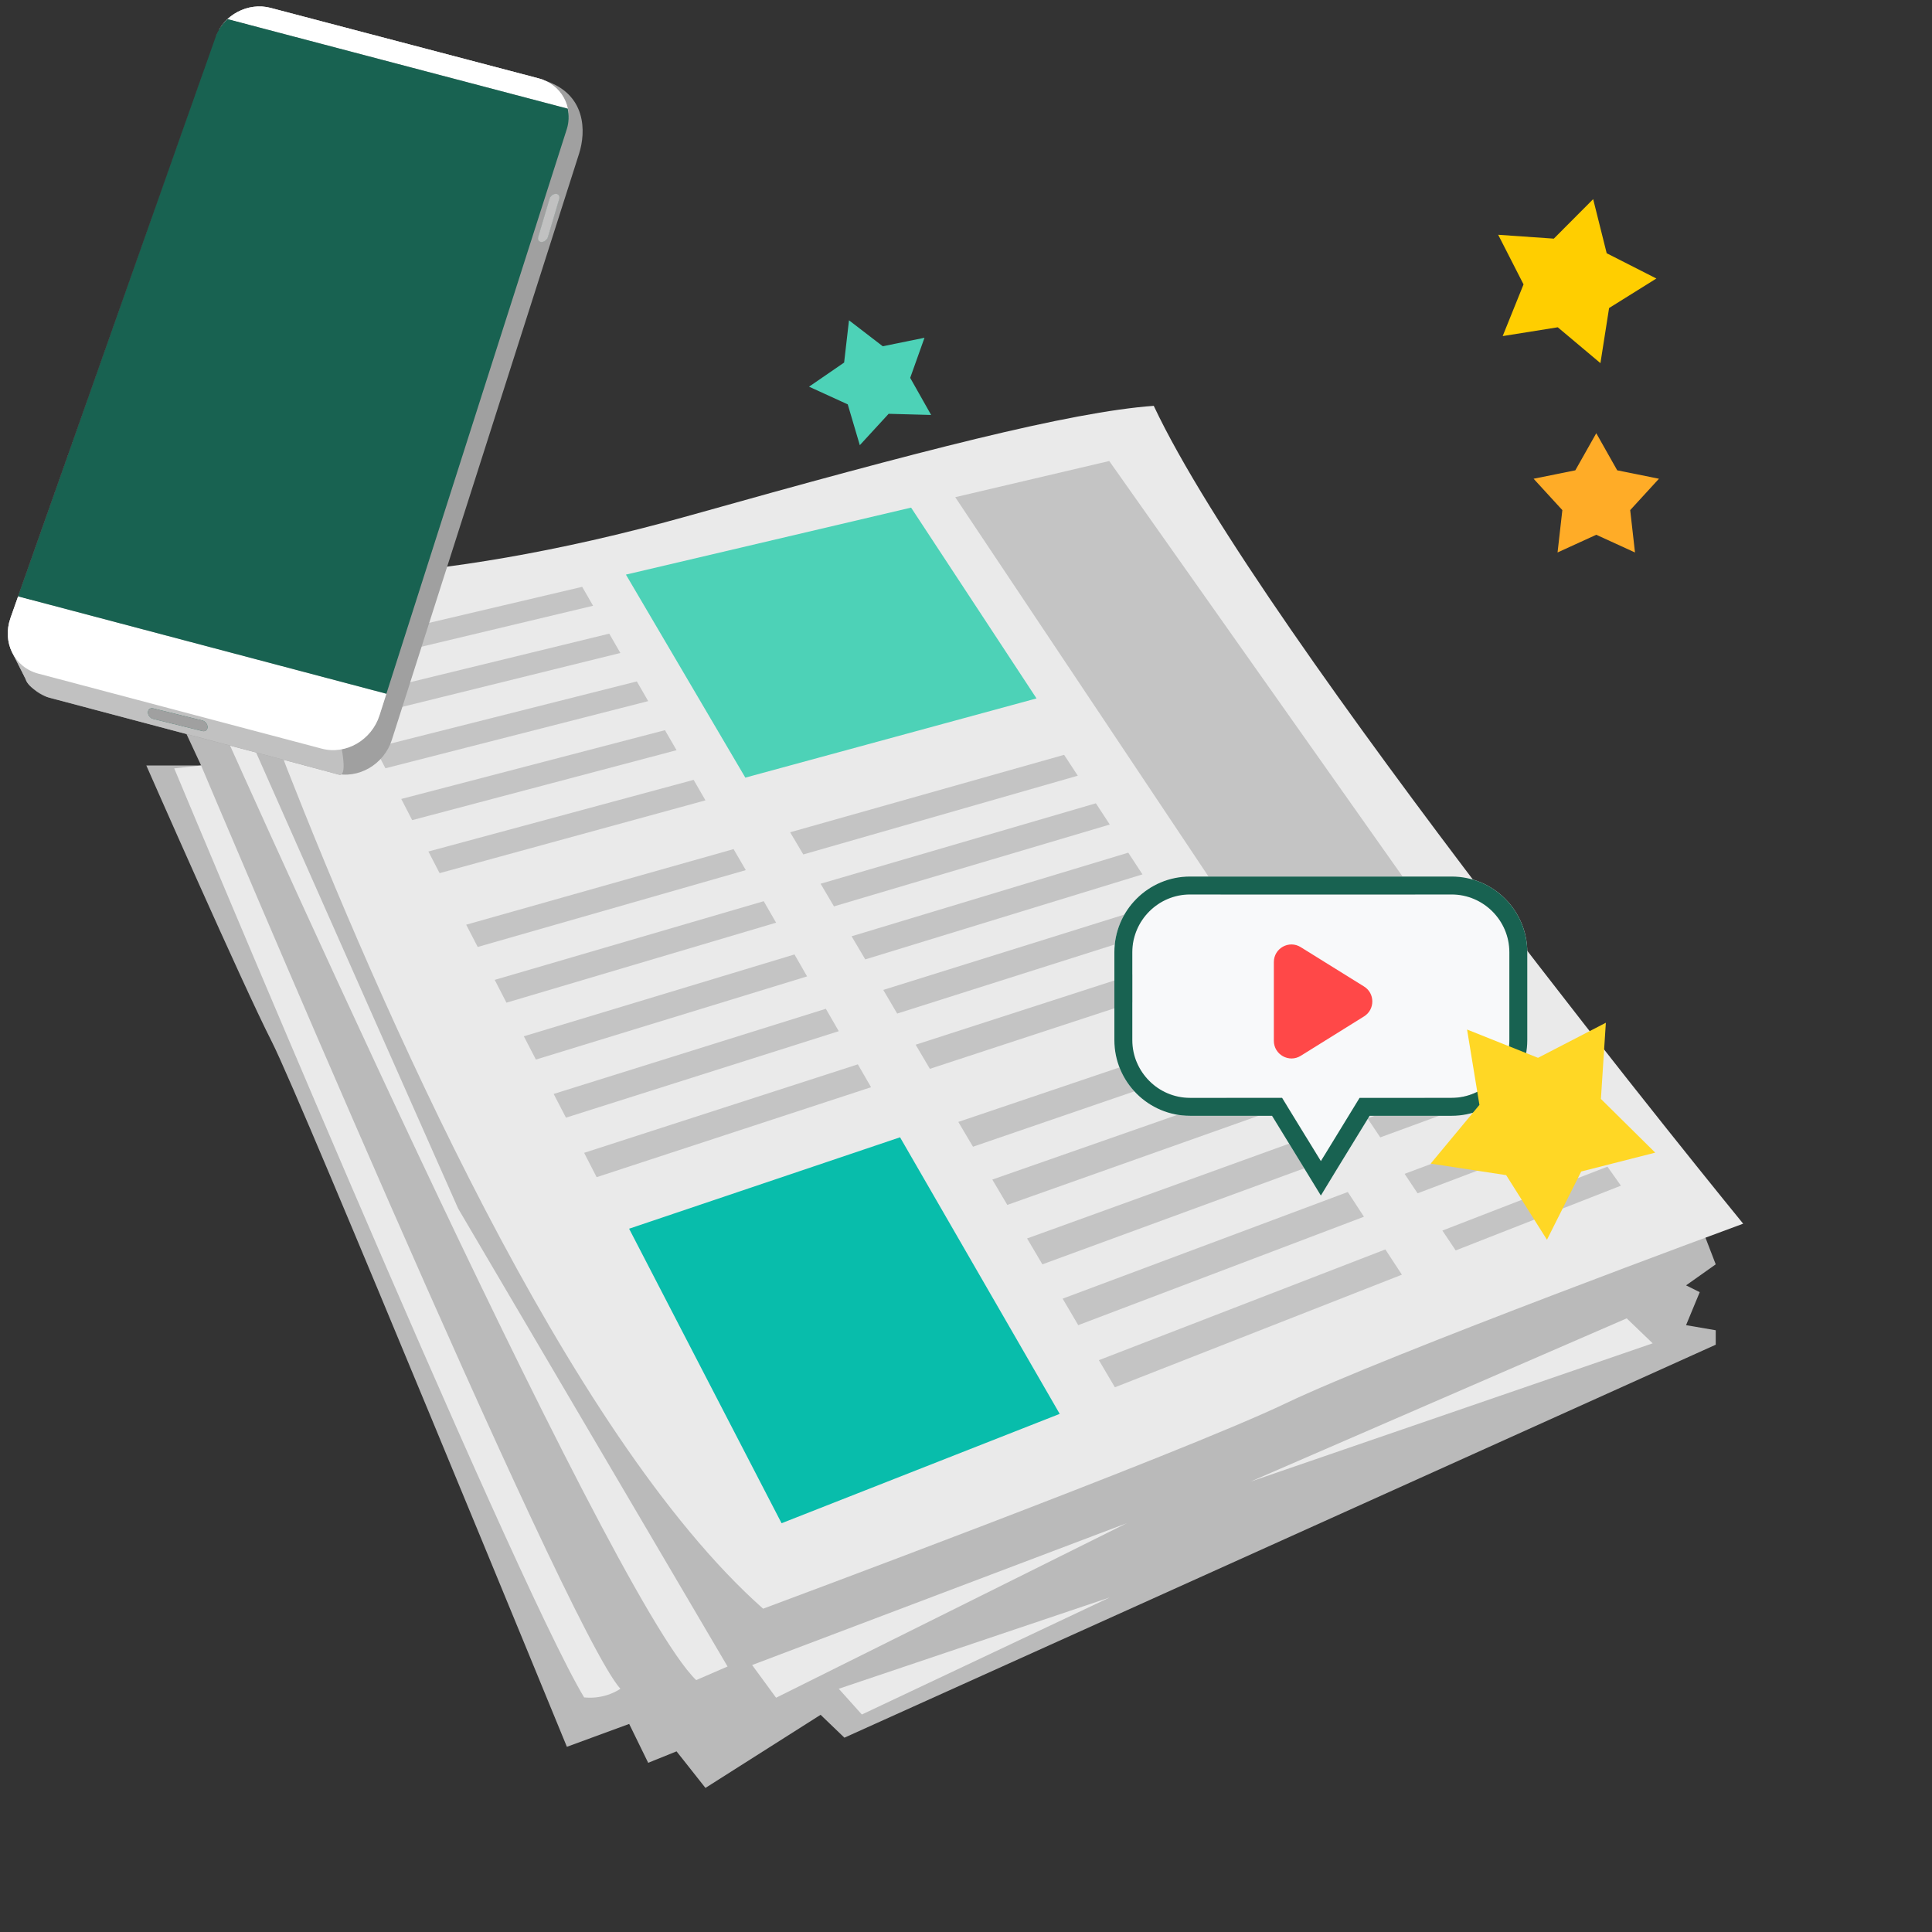 <svg xmlns="http://www.w3.org/2000/svg" xmlns:xlink="http://www.w3.org/1999/xlink" preserveAspectRatio="xMidYMid meet" width="250" height="250" viewBox="0 0 250 250" style="width:100%;height:100%"><rect x="0" y="0" width="250" height="250" fill="#333333" stroke="none"/><defs><animate repeatCount="indefinite" dur="6s" begin="0s" xlink:href="#_R_G_L_7_G_D_1_P_0" fill="freeze" attributeName="d" attributeType="XML" from="M14.87 22.19 C14.87,22.19 13.82,35.36 18.39,47.03 C30.11,76.9 54.55,133.27 80.06,155.9 C80.06,155.9 134.17,135.8 147.61,129.36 C161.06,122.93 206.88,106.08 206.88,106.08 C206.88,106.08 144.5,29.81 130.61,0.25 C119.79,1.03 100.11,6.14 70.64,14.42 C34.84,24.49 14.87,22.19 14.87,22.19z " to="M14.87 22.19 C14.87,22.19 13.82,35.36 18.39,47.03 C30.11,76.9 54.55,133.27 80.06,155.9 C80.06,155.9 134.17,135.8 147.61,129.36 C161.06,122.93 206.88,106.08 206.88,106.08 C206.88,106.08 144.5,29.81 130.61,0.25 C119.79,1.03 100.11,6.14 70.64,14.42 C34.84,24.49 14.87,22.19 14.87,22.19z " keyTimes="0;0.056;0.111;0.167;0.222;0.278;0.333;0.389;0.444;0.5;0.556;0.611;0.667;0.722;0.778;0.833;0.889;0.944;1" values="M14.87 22.19 C14.87,22.19 13.82,35.36 18.39,47.03 C30.11,76.9 54.55,133.27 80.06,155.9 C80.06,155.9 134.17,135.8 147.61,129.36 C161.06,122.93 206.88,106.08 206.88,106.08 C206.88,106.08 144.5,29.81 130.61,0.25 C119.79,1.03 100.11,6.14 70.64,14.42 C34.84,24.49 14.87,22.19 14.87,22.19z ;M11.07 22.57 C11.07,22.57 13.82,35.36 18.39,47.03 C30.11,76.9 54.55,133.27 80.06,155.9 C80.06,155.9 134.17,135.8 147.61,129.36 C161.06,122.93 206.88,106.08 206.88,106.08 C206.88,106.08 144.5,29.81 130.61,0.25 C119.79,1.03 100.1,6.12 70.64,14.42 C32.87,25.07 11.07,22.57 11.07,22.57z ;M16.38 18.78 C16.38,18.78 10.5,26.21 18.39,47.03 C29.76,77.03 54.55,133.27 80.06,155.9 C80.06,155.9 134.17,135.8 147.61,129.36 C161.06,122.93 206.88,106.08 206.88,106.08 C206.88,106.08 144.5,29.81 130.61,0.25 C119.79,1.03 99.8,5.11 70.64,14.42 C31.36,26.97 16.38,18.78 16.38,18.78z ;M14.87 22.19 C14.87,22.19 13.82,35.36 18.39,47.03 C30.11,76.9 54.55,133.27 80.06,155.9 C80.06,155.9 134.17,135.8 147.61,129.36 C161.06,122.93 206.88,106.08 206.88,106.08 C206.88,106.08 144.5,29.81 130.61,0.25 C119.79,1.03 100.11,6.14 70.64,14.42 C34.84,24.49 14.87,22.19 14.87,22.19z ;M11.07 22.57 C11.07,22.57 13.82,35.36 18.39,47.03 C30.11,76.9 54.55,133.27 80.06,155.9 C80.06,155.9 134.17,135.8 147.61,129.36 C161.06,122.93 206.88,106.08 206.88,106.08 C206.88,106.08 144.5,29.81 130.61,0.25 C119.79,1.03 100.1,6.12 70.64,14.42 C32.87,25.07 11.07,22.57 11.07,22.57z ;M16.38 18.78 C16.38,18.78 10.5,26.21 18.39,47.03 C29.76,77.03 54.55,133.27 80.06,155.9 C80.06,155.9 134.17,135.8 147.61,129.36 C161.06,122.93 206.88,106.08 206.88,106.08 C206.88,106.08 144.5,29.81 130.61,0.25 C119.79,1.03 99.8,5.11 70.64,14.42 C31.36,26.97 16.38,18.78 16.38,18.78z ;M14.87 22.19 C14.87,22.19 13.82,35.36 18.39,47.03 C30.11,76.9 54.55,133.27 80.06,155.9 C80.06,155.9 134.17,135.8 147.61,129.36 C161.06,122.93 206.88,106.08 206.88,106.08 C206.88,106.08 144.5,29.81 130.61,0.25 C119.79,1.03 100.11,6.14 70.64,14.42 C34.84,24.49 14.87,22.19 14.87,22.19z ;M11.07 22.57 C11.07,22.57 13.82,35.36 18.39,47.03 C30.11,76.9 54.55,133.27 80.06,155.9 C80.06,155.9 134.17,135.8 147.61,129.36 C161.06,122.93 206.88,106.08 206.88,106.08 C206.88,106.08 144.5,29.81 130.61,0.25 C119.79,1.03 100.1,6.12 70.64,14.42 C32.87,25.07 11.07,22.57 11.07,22.57z ;M16.38 18.78 C16.38,18.78 10.5,26.21 18.39,47.03 C29.76,77.03 54.55,133.27 80.06,155.9 C80.06,155.9 134.17,135.8 147.61,129.36 C161.06,122.93 206.88,106.08 206.88,106.08 C206.88,106.08 144.5,29.81 130.61,0.25 C119.79,1.03 99.8,5.11 70.64,14.42 C31.36,26.97 16.38,18.78 16.38,18.78z ;M14.87 22.19 C14.87,22.19 13.82,35.36 18.39,47.03 C30.11,76.9 54.55,133.27 80.06,155.9 C80.06,155.9 134.17,135.8 147.61,129.36 C161.06,122.93 206.88,106.08 206.88,106.08 C206.88,106.08 144.5,29.81 130.61,0.25 C119.79,1.03 100.11,6.14 70.64,14.42 C34.84,24.49 14.87,22.19 14.87,22.19z ;M11.07 22.57 C11.07,22.57 13.82,35.36 18.39,47.03 C30.11,76.9 54.55,133.27 80.06,155.9 C80.06,155.9 134.17,135.8 147.61,129.36 C161.06,122.93 206.88,106.08 206.88,106.08 C206.88,106.08 144.5,29.81 130.61,0.25 C119.79,1.03 100.1,6.12 70.64,14.42 C32.87,25.07 11.07,22.57 11.07,22.57z ;M16.38 18.78 C16.38,18.78 10.5,26.21 18.39,47.03 C29.76,77.03 54.55,133.27 80.06,155.9 C80.06,155.9 134.17,135.8 147.61,129.36 C161.06,122.93 206.88,106.08 206.88,106.08 C206.88,106.08 144.5,29.81 130.61,0.25 C119.79,1.03 99.8,5.11 70.64,14.42 C31.36,26.97 16.38,18.78 16.38,18.78z ;M14.87 22.19 C14.87,22.19 13.82,35.36 18.39,47.03 C30.11,76.9 54.55,133.27 80.06,155.9 C80.06,155.9 134.17,135.8 147.61,129.36 C161.06,122.93 206.88,106.08 206.88,106.08 C206.88,106.08 144.5,29.81 130.61,0.25 C119.79,1.03 100.11,6.14 70.64,14.42 C34.84,24.49 14.87,22.19 14.87,22.19z ;M11.07 22.57 C11.07,22.57 13.82,35.36 18.39,47.03 C30.11,76.9 54.55,133.27 80.06,155.9 C80.06,155.9 134.17,135.8 147.61,129.36 C161.06,122.93 206.88,106.08 206.88,106.08 C206.88,106.08 144.5,29.81 130.61,0.25 C119.79,1.03 100.1,6.12 70.64,14.42 C32.87,25.07 11.07,22.57 11.07,22.57z ;M16.38 18.78 C16.38,18.78 10.5,26.21 18.39,47.03 C29.76,77.03 54.55,133.27 80.06,155.9 C80.06,155.9 134.17,135.8 147.61,129.36 C161.06,122.93 206.88,106.08 206.88,106.08 C206.88,106.08 144.5,29.81 130.61,0.25 C119.79,1.03 99.8,5.11 70.64,14.42 C31.36,26.97 16.38,18.78 16.38,18.78z ;M14.87 22.19 C14.87,22.19 13.82,35.36 18.39,47.03 C30.11,76.9 54.55,133.27 80.06,155.9 C80.06,155.9 134.17,135.8 147.61,129.36 C161.06,122.93 206.88,106.08 206.88,106.08 C206.88,106.08 144.5,29.81 130.61,0.25 C119.79,1.03 100.11,6.14 70.64,14.42 C34.84,24.49 14.87,22.19 14.87,22.19z ;M11.07 22.57 C11.07,22.57 13.82,35.36 18.39,47.03 C30.11,76.9 54.55,133.27 80.06,155.9 C80.06,155.9 134.17,135.8 147.61,129.36 C161.06,122.93 206.88,106.08 206.88,106.08 C206.88,106.08 144.5,29.81 130.61,0.25 C119.79,1.03 100.1,6.12 70.64,14.42 C32.87,25.07 11.07,22.57 11.07,22.57z ;M16.38 18.78 C16.38,18.78 10.5,26.21 18.39,47.03 C29.76,77.03 54.55,133.27 80.06,155.9 C80.06,155.9 134.17,135.8 147.61,129.36 C161.06,122.93 206.88,106.08 206.88,106.08 C206.88,106.08 144.5,29.81 130.61,0.25 C119.79,1.03 99.8,5.11 70.64,14.42 C31.36,26.97 16.38,18.78 16.38,18.78z ;M14.87 22.19 C14.87,22.19 13.82,35.36 18.39,47.03 C30.11,76.9 54.55,133.27 80.06,155.9 C80.06,155.9 134.17,135.8 147.61,129.36 C161.06,122.93 206.88,106.08 206.88,106.08 C206.88,106.08 144.5,29.81 130.61,0.25 C119.79,1.03 100.11,6.14 70.64,14.42 C34.84,24.49 14.87,22.19 14.87,22.19z " keySplines="0.167 0.167 0.833 0.833;0.167 0.167 0.833 0.833;0.167 0.167 0.833 0.833;0.167 0.167 0.833 0.833;0.167 0.167 0.833 0.833;0.167 0.167 0.833 0.833;0.167 0.167 0.833 0.833;0.167 0.167 0.833 0.833;0.167 0.167 0.833 0.833;0.167 0.167 0.833 0.833;0.167 0.167 0.833 0.833;0.167 0.167 0.833 0.833;0.167 0.167 0.833 0.833;0.167 0.167 0.833 0.833;0.167 0.167 0.833 0.833;0.167 0.167 0.833 0.833;0.167 0.167 0.833 0.833;0.167 0.167 0.833 0.833" calcMode="spline"/><animateMotion repeatCount="indefinite" dur="6s" begin="0s" xlink:href="#_R_G_L_6_G" fill="freeze" keyTimes="0;0.156;0.333;0.5;0.667;0.833;1" path="M157.11 124.38 C157.11,124.38 157.11,120.38 157.11,120.38 C157.11,120.38 157.11,127.38 157.11,127.38 C157.11,127.38 157.11,119.38 157.11,119.38 C157.11,119.38 157.11,125.38 157.11,125.38 C157.11,125.38 157.11,120.38 157.11,120.38 C157.11,120.38 157.11,124.38 157.11,124.38 " keyPoints="0;0.12;0.32;0.56;0.74;0.88;1" keySplines="0.333 0 0.667 1;0.333 0 0.667 1;0.333 0 0.667 1;0.333 0 0.667 1;0.333 0 0.667 1;0.333 0 0.667 1" calcMode="spline"/><animateTransform repeatCount="indefinite" dur="6s" begin="0s" xlink:href="#_R_G_L_6_G" fill="freeze" attributeName="transform" from="-38.058 -50.558" to="-38.058 -50.558" type="translate" additive="sum" keyTimes="0;1" values="-38.058 -50.558;-38.058 -50.558" keySplines="0 0 1 1" calcMode="spline"/><animateTransform repeatCount="indefinite" dur="6s" begin="0s" xlink:href="#_R_G_L_5_G" fill="freeze" attributeName="transform" from="0" to="0" type="rotate" additive="sum" keyTimes="0;0.222;0.25;0.278;0.306;0.333;0.361;0.389;0.444;0.5;0.722;0.75;0.778;0.806;0.833;0.861;0.889;0.944;1" values="0;0;-4.36;5.208;-1.045;2.086;0;0;0;0;0;-4.36;5.208;-1.045;2.086;0;0;0;0" keySplines="0.167 0.167 0.833 0.833;0.167 0.167 0.833 0.833;0.167 0.167 0.833 0.833;0.167 0.167 0.833 0.833;0.167 0.167 0.833 0.833;0.167 0.167 0.833 0.833;0.167 0.167 0.833 0.833;0.167 0.167 0.833 0.833;0.167 0.167 0.833 0.833;0.167 0.167 0.833 0.833;0.167 0.167 0.833 0.833;0.167 0.167 0.833 0.833;0.167 0.167 0.833 0.833;0.167 0.167 0.833 0.833;0.167 0.167 0.833 0.833;0.167 0.167 0.833 0.833;0.167 0.167 0.833 0.833;0 0 0 0" calcMode="spline"/><animateTransform repeatCount="indefinite" dur="6s" begin="0s" xlink:href="#_R_G_L_5_G" fill="freeze" attributeName="transform" from="0 0" to="0 0" type="scale" additive="sum" keyTimes="0;0.028;0.056;0.083;0.111;0.139;0.167;0.389;0.417;0.444;0.5;0.528;0.556;0.583;0.611;0.639;0.667;0.889;0.917;0.944;1" values="0 0;1.05 1.05;0.97 0.97;1.02 1.02;0.99 0.99;1 1;1 1;1 1;1.1 1.1;0 0;0 0;1.05 1.05;0.97 0.97;1.02 1.02;0.99 0.99;1 1;1 1;1 1;1.1 1.1;0 0;0 0" keySplines="0.167 0.167 0.833 0.833;0.167 0.167 0.833 0.833;0.167 0.167 0.833 0.833;0.167 0.167 0.833 0.833;0.167 0.167 0.833 0.833;0.167 0.167 0.833 0.833;0.167 0.167 0.833 0.833;0.167 0.167 0.833 0.833;0.167 0.167 0.833 0.833;0.167 0.167 0.833 0.833;0.167 0.167 0.833 0.833;0.167 0.167 0.833 0.833;0.167 0.167 0.833 0.833;0.167 0.167 0.833 0.833;0.167 0.167 0.833 0.833;0.167 0.167 0.833 0.833;0.167 0.167 0.833 0.833;0.167 0.167 0.833 0.833;0.167 0.167 0.833 0.833;0 0 0 0" calcMode="spline"/><animateTransform repeatCount="indefinite" dur="6s" begin="0s" xlink:href="#_R_G_L_5_G" fill="freeze" attributeName="transform" from="-26.966 -41.526" to="-26.966 -41.526" type="translate" additive="sum" keyTimes="0;1" values="-26.966 -41.526;-26.966 -41.526" keySplines="0 0 1 1" calcMode="spline"/><animateTransform repeatCount="indefinite" dur="6s" begin="0s" xlink:href="#_R_G_L_4_G_N_6_T_0" fill="freeze" attributeName="transform" from="0" to="0" type="rotate" additive="sum" keyTimes="0;0.222;0.25;0.278;0.306;0.333;0.361;0.389;0.444;0.5;0.722;0.75;0.778;0.806;0.833;0.861;0.889;0.944;1" values="0;0;-4.36;5.208;-1.045;2.086;0;0;0;0;0;-4.36;5.208;-1.045;2.086;0;0;0;0" keySplines="0.167 0.167 0.833 0.833;0.167 0.167 0.833 0.833;0.167 0.167 0.833 0.833;0.167 0.167 0.833 0.833;0.167 0.167 0.833 0.833;0.167 0.167 0.833 0.833;0.167 0.167 0.833 0.833;0.167 0.167 0.833 0.833;0.167 0.167 0.833 0.833;0.167 0.167 0.833 0.833;0.167 0.167 0.833 0.833;0.167 0.167 0.833 0.833;0.167 0.167 0.833 0.833;0.167 0.167 0.833 0.833;0.167 0.167 0.833 0.833;0.167 0.167 0.833 0.833;0.167 0.167 0.833 0.833;0 0 0 0" calcMode="spline"/><animateTransform repeatCount="indefinite" dur="6s" begin="0s" xlink:href="#_R_G_L_4_G_N_6_T_0" fill="freeze" attributeName="transform" from="0 0" to="0 0" type="scale" additive="sum" keyTimes="0;0.028;0.056;0.083;0.111;0.139;0.167;0.389;0.417;0.444;0.5;0.528;0.556;0.583;0.611;0.639;0.667;0.889;0.917;0.944;1" values="0 0;1.05 1.05;0.97 0.97;1.02 1.02;0.99 0.99;1 1;1 1;1 1;1.1 1.1;0 0;0 0;1.05 1.05;0.97 0.97;1.02 1.02;0.99 0.99;1 1;1 1;1 1;1.1 1.1;0 0;0 0" keySplines="0.167 0.167 0.833 0.833;0.167 0.167 0.833 0.833;0.167 0.167 0.833 0.833;0.167 0.167 0.833 0.833;0.167 0.167 0.833 0.833;0.167 0.167 0.833 0.833;0.167 0.167 0.833 0.833;0.167 0.167 0.833 0.833;0.167 0.167 0.833 0.833;0.167 0.167 0.833 0.833;0.167 0.167 0.833 0.833;0.167 0.167 0.833 0.833;0.167 0.167 0.833 0.833;0.167 0.167 0.833 0.833;0.167 0.167 0.833 0.833;0.167 0.167 0.833 0.833;0.167 0.167 0.833 0.833;0.167 0.167 0.833 0.833;0.167 0.167 0.833 0.833;0 0 0 0" calcMode="spline"/><animateTransform repeatCount="indefinite" dur="6s" begin="0s" xlink:href="#_R_G_L_4_G_N_6_T_0" fill="freeze" attributeName="transform" from="-26.966 -41.526" to="-26.966 -41.526" type="translate" additive="sum" keyTimes="0;1" values="-26.966 -41.526;-26.966 -41.526" keySplines="0 0 1 1" calcMode="spline"/><animateTransform repeatCount="indefinite" dur="6s" begin="0s" xlink:href="#_R_G_L_3_G" fill="freeze" attributeName="transform" from="0 0" to="0 0" type="scale" additive="sum" keyTimes="0;0.006;0.033;0.061;0.089;0.117;0.144;0.172;0.2;0.228;0.256;0.283;0.311;0.339;0.367;0.394;0.422;0.45;0.478;0.506;0.533;0.561;0.589;0.617;0.644;0.672;0.7;0.728;0.756;0.783;0.811;0.839;0.867;0.894;0.922;0.95;0.978;1" values="0 0;1 1;0 0;0 0;1 1;0 0;0 0;1 1;0 0;0 0;1 1;0 0;0 0;1 1;0 0;0 0;1 1;0 0;0 0;1 1;0 0;0 0;1 1;0 0;0 0;1 1;0 0;0 0;1 1;0 0;0 0;1 1;0 0;0 0;1 1;0 0;0 0;0 0" keySplines="0.167 0.167 0.833 0.833;0.167 0.167 0.833 0.833;0.167 0.167 0.833 0.833;0.167 0.167 0.833 0.833;0.167 0.167 0.833 0.833;0.167 0.167 0.833 0.833;0.167 0.167 0.833 0.833;0.167 0.167 0.833 0.833;0.167 0.167 0.833 0.833;0.167 0.167 0.833 0.833;0.167 0.167 0.833 0.833;0.167 0.167 0.833 0.833;0.167 0.167 0.833 0.833;0.167 0.167 0.833 0.833;0.167 0.167 0.833 0.833;0.167 0.167 0.833 0.833;0.167 0.167 0.833 0.833;0.167 0.167 0.833 0.833;0.167 0.167 0.833 0.833;0.167 0.167 0.833 0.833;0.167 0.167 0.833 0.833;0.167 0.167 0.833 0.833;0.167 0.167 0.833 0.833;0.167 0.167 0.833 0.833;0.167 0.167 0.833 0.833;0.167 0.167 0.833 0.833;0.167 0.167 0.833 0.833;0.167 0.167 0.833 0.833;0.167 0.167 0.833 0.833;0.167 0.167 0.833 0.833;0.167 0.167 0.833 0.833;0.167 0.167 0.833 0.833;0.167 0.167 0.833 0.833;0.167 0.167 0.833 0.833;0.167 0.167 0.833 0.833;0.167 0.167 0.833 0.833;0 0 0 0" calcMode="spline"/><animateTransform repeatCount="indefinite" dur="6s" begin="0s" xlink:href="#_R_G_L_3_G" fill="freeze" attributeName="transform" from="-14.779 -14.288" to="-14.779 -14.288" type="translate" additive="sum" keyTimes="0;1" values="-14.779 -14.288;-14.779 -14.288" keySplines="0 0 1 1" calcMode="spline"/><animateTransform repeatCount="indefinite" dur="6s" begin="0s" xlink:href="#_R_G_L_2_G" fill="freeze" attributeName="transform" from="0 0" to="0 0" type="scale" additive="sum" keyTimes="0;0.028;0.056;0.083;0.111;0.139;0.167;0.194;0.222;0.25;0.278;0.306;0.333;0.361;0.389;0.417;0.444;0.472;0.5;0.528;0.556;0.583;0.611;0.639;0.667;0.694;0.722;0.75;0.778;0.806;0.833;0.861;0.889;0.917;0.944;0.972;1" values="0 0;0 0;1 1;0 0;0 0;1 1;0 0;0 0;1 1;0 0;0 0;1 1;0 0;0 0;1 1;0 0;0 0;1 1;0 0;0 0;1 1;0 0;0 0;1 1;0 0;0 0;1 1;0 0;0 0;1 1;0 0;0 0;1 1;0 0;0 0;1 1;0 0" keySplines="0.167 0.167 0.833 0.833;0.167 0.167 0.833 0.833;0.167 0.167 0.833 0.833;0.167 0.167 0.833 0.833;0.167 0.167 0.833 0.833;0.167 0.167 0.833 0.833;0.167 0.167 0.833 0.833;0.167 0.167 0.833 0.833;0.167 0.167 0.833 0.833;0.167 0.167 0.833 0.833;0.167 0.167 0.833 0.833;0.167 0.167 0.833 0.833;0.167 0.167 0.833 0.833;0.167 0.167 0.833 0.833;0.167 0.167 0.833 0.833;0.167 0.167 0.833 0.833;0.167 0.167 0.833 0.833;0.167 0.167 0.833 0.833;0.167 0.167 0.833 0.833;0.167 0.167 0.833 0.833;0.167 0.167 0.833 0.833;0.167 0.167 0.833 0.833;0.167 0.167 0.833 0.833;0.167 0.167 0.833 0.833;0.167 0.167 0.833 0.833;0.167 0.167 0.833 0.833;0.167 0.167 0.833 0.833;0.167 0.167 0.833 0.833;0.167 0.167 0.833 0.833;0.167 0.167 0.833 0.833;0.167 0.167 0.833 0.833;0.167 0.167 0.833 0.833;0.167 0.167 0.833 0.833;0.167 0.167 0.833 0.833;0.167 0.167 0.833 0.833;0.167 0.167 0.833 0.833" calcMode="spline"/><animateTransform repeatCount="indefinite" dur="6s" begin="0s" xlink:href="#_R_G_L_2_G" fill="freeze" attributeName="transform" from="-8.152 -8.33" to="-8.152 -8.33" type="translate" additive="sum" keyTimes="0;1" values="-8.152 -8.33;-8.152 -8.33" keySplines="0 0 1 1" calcMode="spline"/><animateTransform repeatCount="indefinite" dur="6s" begin="0s" xlink:href="#_R_G_L_1_G" fill="freeze" attributeName="transform" from="0 0" to="0 0" type="scale" additive="sum" keyTimes="0;0.028;0.056;0.083;0.111;0.139;0.167;0.194;0.222;0.25;0.278;0.306;0.333;0.361;0.389;0.417;0.444;0.472;0.5;0.528;0.556;0.583;0.611;0.639;0.667;0.694;0.722;0.75;0.778;0.806;0.833;0.861;0.889;0.917;0.944;0.972;1" values="0 0;1 1;0 0;0 0;1 1;0 0;0 0;1 1;0 0;0 0;1 1;0 0;0 0;1 1;0 0;0 0;1 1;0 0;0 0;1 1;0 0;0 0;1 1;0 0;0 0;1 1;0 0;0 0;1 1;0 0;0 0;1 1;0 0;0 0;1 1;0 0;0 0" keySplines="0.167 0.167 0.833 0.833;0.167 0.167 0.833 0.833;0.167 0.167 0.833 0.833;0.167 0.167 0.833 0.833;0.167 0.167 0.833 0.833;0.167 0.167 0.833 0.833;0.167 0.167 0.833 0.833;0.167 0.167 0.833 0.833;0.167 0.167 0.833 0.833;0.167 0.167 0.833 0.833;0.167 0.167 0.833 0.833;0.167 0.167 0.833 0.833;0.167 0.167 0.833 0.833;0.167 0.167 0.833 0.833;0.167 0.167 0.833 0.833;0.167 0.167 0.833 0.833;0.167 0.167 0.833 0.833;0.167 0.167 0.833 0.833;0.167 0.167 0.833 0.833;0.167 0.167 0.833 0.833;0.167 0.167 0.833 0.833;0.167 0.167 0.833 0.833;0.167 0.167 0.833 0.833;0.167 0.167 0.833 0.833;0.167 0.167 0.833 0.833;0.167 0.167 0.833 0.833;0.167 0.167 0.833 0.833;0.167 0.167 0.833 0.833;0.167 0.167 0.833 0.833;0.167 0.167 0.833 0.833;0.167 0.167 0.833 0.833;0.167 0.167 0.833 0.833;0.167 0.167 0.833 0.833;0.167 0.167 0.833 0.833;0.167 0.167 0.833 0.833;0.167 0.167 0.833 0.833" calcMode="spline"/><animateTransform repeatCount="indefinite" dur="6s" begin="0s" xlink:href="#_R_G_L_1_G" fill="freeze" attributeName="transform" from="-10.485 -10.86" to="-10.485 -10.86" type="translate" additive="sum" keyTimes="0;1" values="-10.485 -10.86;-10.485 -10.86" keySplines="0 0 1 1" calcMode="spline"/><animateTransform repeatCount="indefinite" dur="6s" begin="0s" xlink:href="#_R_G_L_0_G" fill="freeze" attributeName="transform" from="1 1" to="1 1" type="scale" additive="sum" keyTimes="0;0.022;0.05;0.078;0.106;0.133;0.161;0.189;0.217;0.244;0.272;0.3;0.328;0.356;0.383;0.411;0.439;0.467;0.494;0.522;0.55;0.578;0.606;0.633;0.661;0.689;0.717;0.744;0.772;0.8;0.828;0.856;0.883;0.911;0.939;0.967;0.994;1" values="1 1;0 0;0 0;1 1;0 0;0 0;1 1;0 0;0 0;1 1;0 0;0 0;1 1;0 0;0 0;1 1;0 0;0 0;1 1;0 0;0 0;1 1;0 0;0 0;1 1;0 0;0 0;1 1;0 0;0 0;1 1;0 0;0 0;1 1;0 0;0 0;1 1;1 1" keySplines="0.167 0.167 0.833 0.833;0.167 0.167 0.833 0.833;0.167 0.167 0.833 0.833;0.167 0.167 0.833 0.833;0.167 0.167 0.833 0.833;0.167 0.167 0.833 0.833;0.167 0.167 0.833 0.833;0.167 0.167 0.833 0.833;0.167 0.167 0.833 0.833;0.167 0.167 0.833 0.833;0.167 0.167 0.833 0.833;0.167 0.167 0.833 0.833;0.167 0.167 0.833 0.833;0.167 0.167 0.833 0.833;0.167 0.167 0.833 0.833;0.167 0.167 0.833 0.833;0.167 0.167 0.833 0.833;0.167 0.167 0.833 0.833;0.167 0.167 0.833 0.833;0.167 0.167 0.833 0.833;0.167 0.167 0.833 0.833;0.167 0.167 0.833 0.833;0.167 0.167 0.833 0.833;0.167 0.167 0.833 0.833;0.167 0.167 0.833 0.833;0.167 0.167 0.833 0.833;0.167 0.167 0.833 0.833;0.167 0.167 0.833 0.833;0.167 0.167 0.833 0.833;0.167 0.167 0.833 0.833;0.167 0.167 0.833 0.833;0.167 0.167 0.833 0.833;0.167 0.167 0.833 0.833;0.167 0.167 0.833 0.833;0.167 0.167 0.833 0.833;0.167 0.167 0.833 0.833;0 0 0 0" calcMode="spline"/><animateTransform repeatCount="indefinite" dur="6s" begin="0s" xlink:href="#_R_G_L_0_G" fill="freeze" attributeName="transform" from="-8.361 -7.964" to="-8.361 -7.964" type="translate" additive="sum" keyTimes="0;1" values="-8.361 -7.964;-8.361 -7.964" keySplines="0 0 1 1" calcMode="spline"/><animate attributeType="XML" attributeName="opacity" dur="6s" from="0" to="1" xlink:href="#time_group"/></defs><g id="_R_G"><g id="_R_G_L_7_G" transform=" translate(122.249, 141.935) translate(-103.564, -89.67)"><path id="_R_G_L_7_G_D_0_P_0" fill="#bababa" fill-opacity="1" fill-rule="nonzero" d=" M21.83 35.91 C21.83,35.91 7.94,37.2 7.94,37.2 C7.94,37.2 9.41,41.72 9.41,41.72 C9.41,41.72 4.98,41.72 4.98,41.72 C4.98,41.72 7.34,46.79 7.34,46.79 C7.34,46.79 0.25,46.79 0.25,46.79 C0.25,46.79 12.67,75.05 16.51,82.58 C20.35,90.11 54.67,173.77 54.67,173.77 C54.67,173.77 62.73,170.81 62.73,170.81 C62.73,170.81 65.19,175.84 65.19,175.84 C65.19,175.84 68.86,174.36 68.86,174.36 C68.86,174.36 72.6,179.09 72.6,179.09 C72.6,179.09 87.5,169.63 87.5,169.63 C87.5,169.63 90.58,172.59 90.58,172.59 C90.58,172.59 203.33,121.74 203.33,121.74 C203.33,121.74 203.33,119.87 203.33,119.87 C203.33,119.87 199.49,119.21 199.49,119.21 C199.49,119.21 201.26,114.94 201.26,114.94 C201.26,114.94 199.49,114.06 199.49,114.06 C199.49,114.06 203.33,111.34 203.33,111.34 C203.33,111.34 201.85,107.5 201.85,107.5 C201.85,107.5 21.83,35.91 21.83,35.91z "/><path id="_R_G_L_7_G_D_1_P_0" fill="#eaeaea" fill-opacity="1" fill-rule="nonzero" d=" M14.87 22.19 C14.87,22.19 13.82,35.36 18.39,47.03 C30.11,76.9 54.55,133.27 80.06,155.9 C80.06,155.9 134.17,135.8 147.61,129.36 C161.06,122.93 206.88,106.08 206.88,106.08 C206.88,106.08 144.5,29.81 130.61,0.25 C119.79,1.03 100.11,6.14 70.64,14.42 C34.84,24.49 14.87,22.19 14.87,22.19z "/><path id="_R_G_L_7_G_D_2_P_0" fill="#c4c4c4" fill-opacity="1" fill-rule="nonzero" d=" M58.06 26.12 C58.06,26.12 24.46,34.14 24.46,34.14 C24.46,34.14 23.13,31.56 23.13,31.56 C23.13,31.56 56.65,23.67 56.65,23.67 C56.65,23.67 58.06,26.12 58.06,26.12z "/><path id="_R_G_L_7_G_D_3_P_0" fill="#c4c4c4" fill-opacity="1" fill-rule="nonzero" d=" M61.59 32.23 C61.59,32.23 27.79,40.58 27.79,40.58 C27.79,40.58 26.43,37.95 26.43,37.95 C26.43,37.95 60.15,29.73 60.15,29.73 C60.15,29.73 61.59,32.23 61.59,32.23z "/><path id="_R_G_L_7_G_D_4_P_0" fill="#c4c4c4" fill-opacity="1" fill-rule="nonzero" d=" M65.19 38.46 C65.19,38.46 31.19,47.15 31.19,47.15 C31.19,47.15 29.8,44.47 29.8,44.47 C29.8,44.47 63.72,35.91 63.72,35.91 C63.72,35.91 65.19,38.46 65.19,38.46z "/><path id="_R_G_L_7_G_D_5_P_0" fill="#c4c4c4" fill-opacity="1" fill-rule="nonzero" d=" M68.86 44.81 C68.86,44.81 34.65,53.86 34.65,53.86 C34.65,53.86 33.24,51.12 33.24,51.12 C33.24,51.12 67.36,42.22 67.36,42.22 C67.36,42.22 68.86,44.81 68.86,44.81z "/><path id="_R_G_L_7_G_D_6_P_0" fill="#c4c4c4" fill-opacity="1" fill-rule="nonzero" d=" M72.6 51.3 C72.6,51.3 38.2,60.72 38.2,60.72 C38.2,60.72 36.75,57.92 36.75,57.92 C36.75,57.92 71.07,48.65 71.07,48.65 C71.07,48.65 72.6,51.3 72.6,51.3z "/><path id="_R_G_L_7_G_D_7_P_0" fill="#c4c4c4" fill-opacity="1" fill-rule="nonzero" d=" M77.82 60.33 C77.82,60.33 43.13,70.27 43.13,70.27 C43.13,70.27 41.64,67.39 41.64,67.39 C41.64,67.39 76.24,57.61 76.24,57.61 C76.24,57.61 77.82,60.33 77.82,60.33z "/><path id="_R_G_L_7_G_D_8_P_0" fill="#c4c4c4" fill-opacity="1" fill-rule="nonzero" d=" M81.74 67.13 C81.74,67.13 46.85,77.48 46.85,77.48 C46.85,77.48 45.33,74.53 45.33,74.53 C45.33,74.53 80.14,64.35 80.14,64.35 C80.14,64.35 81.74,67.13 81.74,67.13z "/><path id="_R_G_L_7_G_D_9_P_0" fill="#c4c4c4" fill-opacity="1" fill-rule="nonzero" d=" M85.75 74.08 C85.75,74.08 50.66,84.84 50.66,84.84 C50.66,84.84 49.1,81.83 49.1,81.83 C49.1,81.83 84.12,71.24 84.12,71.24 C84.12,71.24 85.75,74.08 85.75,74.08z "/><path id="_R_G_L_7_G_D_10_P_0" fill="#c4c4c4" fill-opacity="1" fill-rule="nonzero" d=" M89.85 81.17 C89.85,81.17 54.55,92.36 54.55,92.36 C54.55,92.36 52.96,89.29 52.96,89.29 C52.96,89.29 88.18,78.27 88.18,78.27 C88.18,78.27 89.85,81.17 89.85,81.17z "/><path id="_R_G_L_7_G_D_11_P_0" fill="#c4c4c4" fill-opacity="1" fill-rule="nonzero" d=" M94.03 88.42 C94.03,88.42 58.52,100.06 58.52,100.06 C58.52,100.06 56.9,96.91 56.9,96.91 C56.9,96.91 92.32,85.46 92.32,85.46 C92.32,85.46 94.03,88.42 94.03,88.42z "/><path id="_R_G_L_7_G_D_12_P_0" fill="#c4c4c4" fill-opacity="1" fill-rule="nonzero" d=" M171.64 73.65 C171.64,73.65 150.55,80.88 150.55,80.88 C150.55,80.88 148.97,78.51 148.97,78.51 C148.97,78.51 170.03,71.38 170.03,71.38 C170.03,71.38 171.64,73.65 171.64,73.65z "/><path id="_R_G_L_7_G_D_13_P_0" fill="#c4c4c4" fill-opacity="1" fill-rule="nonzero" d=" M176.35 80.32 C176.35,80.32 155.19,87.82 155.19,87.82 C155.19,87.82 153.57,85.41 153.57,85.41 C153.57,85.41 174.71,78 174.71,78 C174.71,78 176.35,80.32 176.35,80.32z "/><path id="_R_G_L_7_G_D_14_P_0" fill="#c4c4c4" fill-opacity="1" fill-rule="nonzero" d=" M181.15 87.13 C181.15,87.13 159.92,94.91 159.92,94.91 C159.92,94.91 158.27,92.45 158.27,92.45 C158.27,92.45 179.48,84.76 179.48,84.76 C179.48,84.76 181.15,87.13 181.15,87.13z "/><path id="_R_G_L_7_G_D_15_P_0" fill="#c4c4c4" fill-opacity="1" fill-rule="nonzero" d=" M186.06 94.07 C186.06,94.07 164.75,102.15 164.75,102.15 C164.75,102.15 163.07,99.63 163.07,99.63 C163.07,99.63 184.35,91.66 184.35,91.66 C184.35,91.66 186.06,94.07 186.06,94.07z "/><path id="_R_G_L_7_G_D_16_P_0" fill="#c4c4c4" fill-opacity="1" fill-rule="nonzero" d=" M191.06 101.16 C191.06,101.16 169.68,109.54 169.68,109.54 C169.68,109.54 167.96,106.97 167.96,106.97 C167.96,106.97 189.32,98.7 189.32,98.7 C189.32,98.7 191.06,101.16 191.06,101.16z "/><path id="_R_G_L_7_G_D_17_P_0" fill="#c4c4c4" fill-opacity="1" fill-rule="nonzero" d=" M120.78 48.11 C120.78,48.11 85.26,58.3 85.26,58.3 C85.26,58.3 83.56,55.43 83.56,55.43 C83.56,55.43 119.01,45.41 119.01,45.41 C119.01,45.41 120.78,48.11 120.78,48.11z "/><path id="_R_G_L_7_G_D_18_P_0" fill="#c4c4c4" fill-opacity="1" fill-rule="nonzero" d=" M124.92 54.43 C124.92,54.43 89.23,65.02 89.23,65.02 C89.23,65.02 87.5,62.09 87.5,62.09 C87.5,62.09 123.12,51.68 123.12,51.68 C123.12,51.68 124.92,54.43 124.92,54.43z "/><path id="_R_G_L_7_G_D_19_P_0" fill="#c4c4c4" fill-opacity="1" fill-rule="nonzero" d=" M129.15 60.88 C129.15,60.88 93.28,71.88 93.28,71.88 C93.28,71.88 91.51,68.89 91.51,68.89 C91.51,68.89 127.31,58.07 127.31,58.07 C127.31,58.07 129.15,60.88 129.15,60.88z "/><path id="_R_G_L_7_G_D_20_P_0" fill="#c4c4c4" fill-opacity="1" fill-rule="nonzero" d=" M133.45 67.45 C133.45,67.45 97.41,78.89 97.41,78.89 C97.41,78.89 95.61,75.83 95.61,75.83 C95.61,75.83 131.58,64.59 131.58,64.59 C131.58,64.59 133.45,67.45 133.45,67.45z "/><path id="_R_G_L_7_G_D_21_P_0" fill="#c4c4c4" fill-opacity="1" fill-rule="nonzero" d=" M137.85 74.16 C137.85,74.16 101.64,86.04 101.64,86.04 C101.64,86.04 99.8,82.92 99.8,82.92 C99.8,82.92 135.93,71.24 135.93,71.24 C135.93,71.24 137.85,74.16 137.85,74.16z "/><path id="_R_G_L_7_G_D_22_P_0" fill="#c4c4c4" fill-opacity="1" fill-rule="nonzero" d=" M143.69 83.6 C143.69,83.6 107.22,96.12 107.22,96.12 C107.22,96.12 105.32,92.91 105.32,92.91 C105.32,92.91 141.72,80.6 141.72,80.6 C141.72,80.6 143.69,83.6 143.69,83.6z "/><path id="_R_G_L_7_G_D_23_P_0" fill="#c4c4c4" fill-opacity="1" fill-rule="nonzero" d=" M148.3 90.65 C148.3,90.65 111.66,103.65 111.66,103.65 C111.66,103.65 109.72,100.37 109.72,100.37 C109.72,100.37 146.29,87.58 146.29,87.58 C146.29,87.58 148.3,90.65 148.3,90.65z "/><path id="_R_G_L_7_G_D_24_P_0" fill="#c4c4c4" fill-opacity="1" fill-rule="nonzero" d=" M153.01 97.84 C153.01,97.84 116.2,111.34 116.2,111.34 C116.2,111.34 114.22,107.99 114.22,107.99 C114.22,107.99 150.95,94.7 150.95,94.7 C150.95,94.7 153.01,97.84 153.01,97.84z "/><path id="_R_G_L_7_G_D_25_P_0" fill="#c4c4c4" fill-opacity="1" fill-rule="nonzero" d=" M157.81 105.18 C157.81,105.18 120.84,119.21 120.84,119.21 C120.84,119.21 118.82,115.78 118.82,115.78 C118.82,115.78 155.72,101.98 155.72,101.98 C155.72,101.98 157.81,105.18 157.81,105.18z "/><path id="_R_G_L_7_G_D_26_P_0" fill="#c4c4c4" fill-opacity="1" fill-rule="nonzero" d=" M162.72 112.68 C162.72,112.68 125.58,127.25 125.58,127.25 C125.58,127.25 123.51,123.74 123.51,123.74 C123.51,123.74 160.58,109.41 160.58,109.41 C160.58,109.41 162.72,112.68 162.72,112.68z "/><path id="_R_G_L_7_G_D_27_P_0" fill="#4dd2b7" fill-opacity="1" fill-rule="nonzero" d=" M115.44 38.11 C115.44,38.11 77.76,48.36 77.76,48.36 C77.76,48.36 62.31,22.09 62.31,22.09 C62.31,22.09 99.21,13.42 99.21,13.42 C99.21,13.42 115.44,38.11 115.44,38.11z "/><path id="_R_G_L_7_G_D_28_P_0" fill="#c4c4c4" fill-opacity="1" fill-rule="nonzero" d=" M164.59 63.68 C164.59,63.68 143.88,70.42 143.88,70.42 C143.88,70.42 104.92,12.07 104.92,12.07 C104.92,12.07 124.85,7.39 124.85,7.39 C124.85,7.39 164.59,63.68 164.59,63.68z "/><path id="_R_G_L_7_G_D_29_P_0" fill="#08bdab" fill-opacity="1" fill-rule="nonzero" d=" M118.44 130.69 C118.44,130.69 82.45,144.84 82.45,144.84 C82.45,144.84 62.72,106.73 62.72,106.73 C62.72,106.73 97.78,94.9 97.78,94.9 C97.78,94.9 118.44,130.69 118.44,130.69z "/><path id="_R_G_L_7_G_D_30_P_0" fill="#eaeaea" fill-opacity="1" fill-rule="nonzero" d=" M7.34 46.79 C7.34,46.79 54.33,158.16 61.59,166.26 C61.59,166.26 59.73,167.66 56.9,167.38 C47.49,151.71 3.86,47.16 3.86,47.16 C3.86,47.16 7.34,46.79 7.34,46.79z "/><path id="_R_G_L_7_G_D_31_P_0" fill="#eaeaea" fill-opacity="1" fill-rule="nonzero" d=" M7.94 37.2 C7.94,37.2 60.02,154.19 71.4,165.14 C71.4,165.14 75.46,163.38 75.46,163.38 C75.46,163.38 40.6,104.12 40.6,104.12 C40.6,104.12 10.95,37.2 10.95,37.2 C10.95,37.2 7.94,37.2 7.94,37.2z "/><path id="_R_G_L_7_G_D_32_P_0" fill="#eaeaea" fill-opacity="1" fill-rule="nonzero" d=" M89.85 166.26 C89.85,166.26 92.84,169.59 92.84,169.59 C92.84,169.59 124.92,154.44 124.92,154.44 C124.92,154.44 89.85,166.26 89.85,166.26z "/><path id="_R_G_L_7_G_D_33_P_0" fill="#eaeaea" fill-opacity="1" fill-rule="nonzero" d=" M195.17 121.56 C195.17,121.56 143.12,139.46 143.12,139.46 C143.12,139.46 191.81,118.33 191.81,118.33 C191.81,118.33 195.17,121.56 195.17,121.56z "/><path id="_R_G_L_7_G_D_34_P_0" fill="#eaeaea" fill-opacity="1" fill-rule="nonzero" d=" M78.64 163.19 C78.64,163.19 127.13,144.83 127.13,144.83 C127.13,144.83 81.74,167.42 81.74,167.42 C81.74,167.42 78.64,163.19 78.64,163.19z "/></g><g id="_R_G_L_6_G"><path id="_R_G_L_6_G_D_0_P_0" fill="#a0a0a0" fill-opacity="1" fill-rule="nonzero" d=" M43.25 100.05 C43.25,100.05 6.53,90.33 6.53,90.33 C3.44,89.51 1.85,86.28 2.96,83.12 C2.96,83.12 30.55,4.99 30.55,4.99 C31.55,2.15 36.08,1.3 39,2.07 C39,2.07 70.55,10.44 70.55,10.44 C75.86,12.2 75.85,17.02 74.93,19.89 C74.93,19.89 50.7,95.75 50.7,95.75 C49.68,98.94 46.34,100.87 43.25,100.05z  M3.31 87.86 C3.31,87.86 1.54,84.36 1.54,84.36 C1.54,84.36 44.22,96.95 44.22,96.95 C44.22,96.95 44.96,100.55 43.87,100.24 C42.79,99.92 6.1,90.19 6.1,90.19 C6.1,90.19 3.64,89.11 3.31,87.86z  M41.65 96.88 C41.65,96.88 4.93,87.16 4.93,87.16 C1.85,86.34 0.25,83.11 1.36,79.96 C1.36,79.96 27.91,4.77 27.91,4.77 C28.92,1.93 32.1,0.25 35.01,1.02 C35.01,1.02 69.7,10.14 69.7,10.14 C72.63,10.91 74.25,13.85 73.34,16.72 C73.34,16.72 49.1,92.59 49.1,92.59 C48.08,95.77 44.75,97.7 41.65,96.88z  M27.91 4.77 C27.91,4.77 2.35,77.17 2.35,77.17 C2.35,77.17 50,89.77 50,89.77 C50,89.77 73.34,16.72 73.34,16.72 C73.63,15.81 73.64,14.91 73.46,14.06 C73.46,14.06 29.46,2.48 29.46,2.48 C28.78,3.11 28.23,3.87 27.91,4.77z  M26.19 94.6 C26.19,94.6 19.82,93.03 19.82,93.03 C19.45,92.94 19.14,92.56 19.14,92.18 C19.14,91.8 19.45,91.57 19.82,91.66 C19.82,91.66 26.19,93.23 26.19,93.23 C26.56,93.32 26.86,93.7 26.86,94.08 C26.86,94.46 26.56,94.69 26.19,94.6z  M70.08 31.31 C70.08,31.31 70.08,31.31 70.08,31.31 C69.74,31.31 69.54,31.02 69.65,30.66 C69.65,30.66 71.11,25.74 71.11,25.74 C71.21,25.38 71.58,25.09 71.93,25.09 C72.27,25.09 72.46,25.38 72.36,25.74 C72.36,25.74 70.9,30.66 70.9,30.66 C70.79,31.02 70.42,31.31 70.08,31.31z "/><path id="_R_G_L_6_G_D_1_P_0" fill="#c1c1c1" fill-opacity="1" fill-rule="nonzero" d=" M3.31 87.86 C3.31,87.86 1.54,84.36 1.54,84.36 C1.54,84.36 44.22,96.95 44.22,96.95 C44.22,96.95 44.96,100.55 43.87,100.24 C42.79,99.92 6.1,90.19 6.1,90.19 C6.1,90.19 3.64,89.11 3.31,87.86z  M41.65 96.88 C41.65,96.88 4.93,87.16 4.93,87.16 C1.85,86.34 0.25,83.11 1.36,79.96 C1.36,79.96 27.91,4.77 27.91,4.77 C28.92,1.93 32.1,0.25 35.01,1.02 C35.01,1.02 69.7,10.14 69.7,10.14 C72.63,10.91 74.25,13.85 73.34,16.72 C73.34,16.72 49.1,92.59 49.1,92.59 C48.08,95.77 44.75,97.7 41.65,96.88z  M27.91 4.77 C27.91,4.77 2.35,77.17 2.35,77.17 C2.35,77.17 50,89.77 50,89.77 C50,89.77 73.34,16.72 73.34,16.72 C73.63,15.81 73.64,14.91 73.46,14.06 C73.46,14.06 29.46,2.48 29.46,2.48 C28.78,3.11 28.23,3.87 27.91,4.77z  M26.19 94.6 C26.19,94.6 19.82,93.03 19.82,93.03 C19.45,92.94 19.14,92.56 19.14,92.18 C19.14,91.8 19.45,91.57 19.82,91.66 C19.82,91.66 26.19,93.23 26.19,93.23 C26.56,93.32 26.86,93.7 26.86,94.08 C26.86,94.46 26.56,94.69 26.19,94.6z  M70.08 31.31 C70.08,31.31 70.08,31.31 70.08,31.31 C69.74,31.31 69.54,31.02 69.65,30.66 C69.65,30.66 71.11,25.74 71.11,25.74 C71.21,25.38 71.58,25.09 71.93,25.09 C72.27,25.09 72.46,25.38 72.36,25.74 C72.36,25.74 70.9,30.66 70.9,30.66 C70.79,31.02 70.42,31.31 70.08,31.31z "/><path id="_R_G_L_6_G_D_2_P_0" fill="#ffffff" fill-opacity="1" fill-rule="nonzero" d=" M41.65 96.88 C41.65,96.88 4.93,87.16 4.93,87.16 C1.85,86.34 0.25,83.11 1.36,79.96 C1.36,79.96 27.91,4.77 27.91,4.77 C28.92,1.93 32.1,0.25 35.01,1.02 C35.01,1.02 69.7,10.14 69.7,10.14 C72.63,10.91 74.25,13.85 73.34,16.72 C73.34,16.72 49.1,92.59 49.1,92.59 C48.08,95.77 44.75,97.7 41.65,96.88z  M27.91 4.77 C27.91,4.77 2.35,77.17 2.35,77.17 C2.35,77.17 50,89.77 50,89.77 C50,89.77 73.34,16.72 73.34,16.72 C73.63,15.81 73.64,14.91 73.46,14.06 C73.46,14.06 29.46,2.48 29.46,2.48 C28.78,3.11 28.23,3.87 27.91,4.77z  M26.19 94.6 C26.19,94.6 19.82,93.03 19.82,93.03 C19.45,92.94 19.14,92.56 19.14,92.18 C19.14,91.8 19.45,91.57 19.82,91.66 C19.82,91.66 26.19,93.23 26.19,93.23 C26.56,93.32 26.86,93.7 26.86,94.08 C26.86,94.46 26.56,94.69 26.19,94.6z  M70.08 31.31 C70.08,31.31 70.08,31.31 70.08,31.31 C69.74,31.31 69.54,31.02 69.65,30.66 C69.65,30.66 71.11,25.74 71.11,25.74 C71.21,25.38 71.58,25.09 71.93,25.09 C72.27,25.09 72.46,25.38 72.36,25.74 C72.36,25.74 70.9,30.66 70.9,30.66 C70.79,31.02 70.42,31.31 70.08,31.31z "/><path id="_R_G_L_6_G_D_3_P_0" fill="#186251" fill-opacity="1" fill-rule="nonzero" d=" M27.91 4.77 C27.91,4.77 2.35,77.17 2.35,77.17 C2.35,77.17 50,89.77 50,89.77 C50,89.77 73.34,16.72 73.34,16.72 C73.63,15.81 73.64,14.91 73.46,14.06 C73.46,14.06 29.46,2.48 29.46,2.48 C28.78,3.11 28.23,3.87 27.91,4.77z  M26.19 94.6 C26.19,94.6 19.82,93.03 19.82,93.03 C19.45,92.94 19.14,92.56 19.14,92.18 C19.14,91.8 19.45,91.57 19.82,91.66 C19.82,91.66 26.19,93.23 26.19,93.23 C26.56,93.32 26.86,93.7 26.86,94.08 C26.86,94.46 26.56,94.69 26.19,94.6z  M70.08 31.31 C70.08,31.31 70.08,31.31 70.08,31.31 C69.74,31.31 69.54,31.02 69.65,30.66 C69.65,30.66 71.11,25.74 71.11,25.74 C71.21,25.38 71.58,25.09 71.93,25.09 C72.27,25.09 72.46,25.38 72.36,25.74 C72.36,25.74 70.9,30.66 70.9,30.66 C70.79,31.02 70.42,31.31 70.08,31.31z "/><path id="_R_G_L_6_G_D_4_P_0" fill="#a0a0a0" fill-opacity="1" fill-rule="nonzero" d=" M26.19 94.6 C26.19,94.6 19.82,93.03 19.82,93.03 C19.45,92.94 19.14,92.56 19.14,92.18 C19.14,91.8 19.45,91.57 19.82,91.66 C19.82,91.66 26.19,93.23 26.19,93.23 C26.56,93.32 26.86,93.7 26.86,94.08 C26.86,94.46 26.56,94.69 26.19,94.6z  M70.08 31.31 C70.08,31.31 70.08,31.31 70.08,31.31 C69.74,31.31 69.54,31.02 69.65,30.66 C69.65,30.66 71.11,25.74 71.11,25.74 C71.21,25.38 71.58,25.09 71.93,25.09 C72.27,25.09 72.46,25.38 72.36,25.74 C72.36,25.74 70.9,30.66 70.9,30.66 C70.79,31.02 70.42,31.31 70.08,31.31z "/><path id="_R_G_L_6_G_D_5_P_0" fill="#c1c1c1" fill-opacity="1" fill-rule="nonzero" d=" M70.08 31.31 C70.08,31.31 70.08,31.31 70.08,31.31 C69.74,31.31 69.54,31.02 69.65,30.66 C69.65,30.66 71.11,25.74 71.11,25.74 C71.21,25.38 71.58,25.09 71.93,25.09 C72.27,25.09 72.46,25.38 72.36,25.74 C72.36,25.74 70.9,30.66 70.9,30.66 C70.79,31.02 70.42,31.31 70.08,31.31z "/></g><g id="_R_G_L_5_G" transform=" translate(143.95, 113.174)"><path id="_R_G_L_5_G_D_0_P_0" fill="#f8f9fa" fill-opacity="1" fill-rule="nonzero" d=" M21.3 30.05 C21.3,30.05 10.04,30.05 10.04,30.05 C5.28,30.05 1.41,26.18 1.41,21.42 C1.41,21.42 1.41,10.04 1.41,10.04 C1.41,5.28 5.28,1.41 10.04,1.41 C10.04,1.41 43.89,1.41 43.89,1.41 C48.65,1.41 52.52,5.28 52.52,10.04 C52.52,10.04 52.52,21.42 52.52,21.42 C52.52,26.18 48.65,30.05 43.89,30.05 C43.89,30.05 32.63,30.05 32.63,30.05 C32.63,30.05 26.97,39.3 26.97,39.3 C26.97,39.3 21.3,30.05 21.3,30.05z  M43.89 2.57 C48,2.57 51.36,5.93 51.36,10.04 C51.36,10.04 51.36,21.42 51.36,21.42 C51.36,25.53 48,28.89 43.89,28.89 C43.89,28.89 31.98,28.89 31.98,28.89 C31.98,28.89 26.97,37.08 26.97,37.08 C26.97,37.08 21.95,28.89 21.95,28.89 C21.95,28.89 10.04,28.89 10.04,28.89 C5.93,28.89 2.57,25.53 2.57,21.42 C2.57,21.42 2.57,10.04 2.57,10.04 C2.57,5.93 5.93,2.57 10.04,2.57 C10.04,2.57 43.89,2.57 43.89,2.57z  M43.89 0.25 C43.89,0.25 10.04,0.25 10.04,0.25 C4.64,0.25 0.25,4.64 0.25,10.04 C0.25,10.04 0.25,21.42 0.25,21.42 C0.25,26.82 4.64,31.21 10.04,31.21 C10.04,31.21 20.65,31.21 20.65,31.21 C20.65,31.21 24.99,38.29 24.99,38.29 C24.99,38.29 26.97,41.53 26.97,41.53 C26.97,41.53 28.94,38.29 28.94,38.29 C28.94,38.29 33.28,31.21 33.28,31.21 C33.28,31.21 43.89,31.21 43.89,31.21 C49.29,31.21 53.68,26.82 53.68,21.42 C53.68,21.42 53.68,10.04 53.68,10.04 C53.68,4.64 49.29,0.25 43.89,0.25z "/><path id="_R_G_L_5_G_D_1_P_0" fill="#186251" fill-opacity="1" fill-rule="nonzero" d=" M43.89 2.57 C48,2.57 51.36,5.93 51.36,10.04 C51.36,10.04 51.36,21.42 51.36,21.42 C51.36,25.53 48,28.89 43.89,28.89 C43.89,28.89 31.98,28.89 31.98,28.89 C31.98,28.89 26.97,37.08 26.97,37.08 C26.97,37.08 21.95,28.89 21.95,28.89 C21.95,28.89 10.04,28.89 10.04,28.89 C5.93,28.89 2.57,25.53 2.57,21.42 C2.57,21.42 2.57,10.04 2.57,10.04 C2.57,5.93 5.93,2.57 10.04,2.57 C10.04,2.57 43.89,2.57 43.89,2.57z  M43.89 0.25 C43.89,0.25 10.04,0.25 10.04,0.25 C4.64,0.25 0.25,4.64 0.25,10.04 C0.25,10.04 0.25,21.42 0.25,21.42 C0.25,26.82 4.64,31.21 10.04,31.21 C10.04,31.21 20.65,31.21 20.65,31.21 C20.65,31.21 24.99,38.29 24.99,38.29 C24.99,38.29 26.97,41.53 26.97,41.53 C26.97,41.53 28.94,38.29 28.94,38.29 C28.94,38.29 33.28,31.21 33.28,31.21 C33.28,31.21 43.89,31.21 43.89,31.21 C49.29,31.21 53.68,26.82 53.68,21.42 C53.68,21.42 53.68,10.04 53.68,10.04 C53.68,4.64 49.29,0.25 43.89,0.25z "/></g><g id="_R_G_L_4_G_N_6_T_0" transform=" translate(143.95, 113.174)"><g id="_R_G_L_4_G" transform=" translate(27.435, 16.414) translate(-6.799, -8.226)"><path id="_R_G_L_4_G_D_0_P_0" fill="#ff4848" fill-opacity="1" fill-rule="nonzero" d=" M0.25 3.13 C0.25,3.13 0.25,13.32 0.25,13.32 C0.25,15.11 2.22,16.2 3.73,15.26 C3.73,15.26 11.92,10.16 11.92,10.16 C13.35,9.27 13.35,7.18 11.92,6.29 C11.92,6.29 3.73,1.2 3.73,1.2 C2.22,0.25 0.25,1.34 0.25,3.13z "/></g></g><g id="_R_G_L_3_G" transform=" translate(184.877, 132.092)"><path id="_R_G_L_3_G_D_0_P_0" fill="#ffd725" fill-opacity="1" fill-rule="nonzero" d=" M22.92 0.25 C22.92,0.25 22.28,10.11 22.28,10.11 C22.28,10.11 29.31,17.06 29.31,17.06 C29.31,17.06 19.73,19.5 19.73,19.5 C19.73,19.5 15.3,28.33 15.3,28.33 C15.3,28.33 10.02,19.97 10.02,19.97 C10.02,19.97 0.25,18.48 0.25,18.48 C0.25,18.48 6.56,10.88 6.56,10.88 C6.56,10.88 4.96,1.13 4.96,1.13 C4.96,1.13 14.14,4.79 14.14,4.79 C14.14,4.79 22.92,0.25 22.92,0.25z "/></g><g id="_R_G_L_2_G" transform=" translate(104.439, 41.196)"><path id="_R_G_L_2_G_D_0_P_0" fill="#4dd2b7" fill-opacity="1" fill-rule="nonzero" d=" M5.42 0.25 C5.42,0.25 9.79,3.61 9.79,3.61 C9.79,3.61 15.19,2.51 15.19,2.51 C15.19,2.51 13.34,7.7 13.34,7.7 C13.34,7.7 16.05,12.5 16.05,12.5 C16.05,12.5 10.55,12.35 10.55,12.35 C10.55,12.35 6.82,16.41 6.82,16.41 C6.82,16.41 5.26,11.13 5.26,11.13 C5.26,11.13 0.25,8.84 0.25,8.84 C0.25,8.84 4.79,5.72 4.79,5.72 C4.79,5.72 5.42,0.25 5.42,0.25z "/></g><g id="_R_G_L_1_G" transform=" translate(193.615, 25.52)"><path id="_R_G_L_1_G_D_0_P_0" fill="#ffce00" fill-opacity="1" fill-rule="nonzero" d=" M12.54 0.25 C12.54,0.25 14.29,7.25 14.29,7.25 C14.29,7.25 20.72,10.52 20.72,10.52 C20.72,10.52 14.6,14.34 14.6,14.34 C14.6,14.34 13.48,21.47 13.48,21.47 C13.48,21.47 7.96,16.83 7.96,16.83 C7.96,16.83 0.83,17.97 0.83,17.97 C0.83,17.97 3.53,11.28 3.53,11.28 C3.53,11.28 0.25,4.86 0.25,4.86 C0.25,4.86 7.45,5.36 7.45,5.36 C7.45,5.36 12.54,0.25 12.54,0.25z "/></g><g id="_R_G_L_0_G" transform=" translate(198.197, 55.809)"><path id="_R_G_L_0_G_D_0_P_0" fill="#ffac27" fill-opacity="1" fill-rule="nonzero" d=" M8.36 0.25 C8.36,0.25 11.07,5.05 11.07,5.05 C11.07,5.05 16.47,6.14 16.47,6.14 C16.47,6.14 12.75,10.2 12.75,10.2 C12.75,10.2 13.37,15.68 13.37,15.68 C13.37,15.68 8.36,13.39 8.36,13.39 C8.36,13.39 3.35,15.68 3.35,15.68 C3.35,15.68 3.97,10.2 3.97,10.2 C3.97,10.2 0.25,6.14 0.25,6.14 C0.25,6.14 5.65,5.05 5.65,5.05 C5.65,5.05 8.36,0.25 8.36,0.25z "/></g></g><g id="time_group"/></svg>